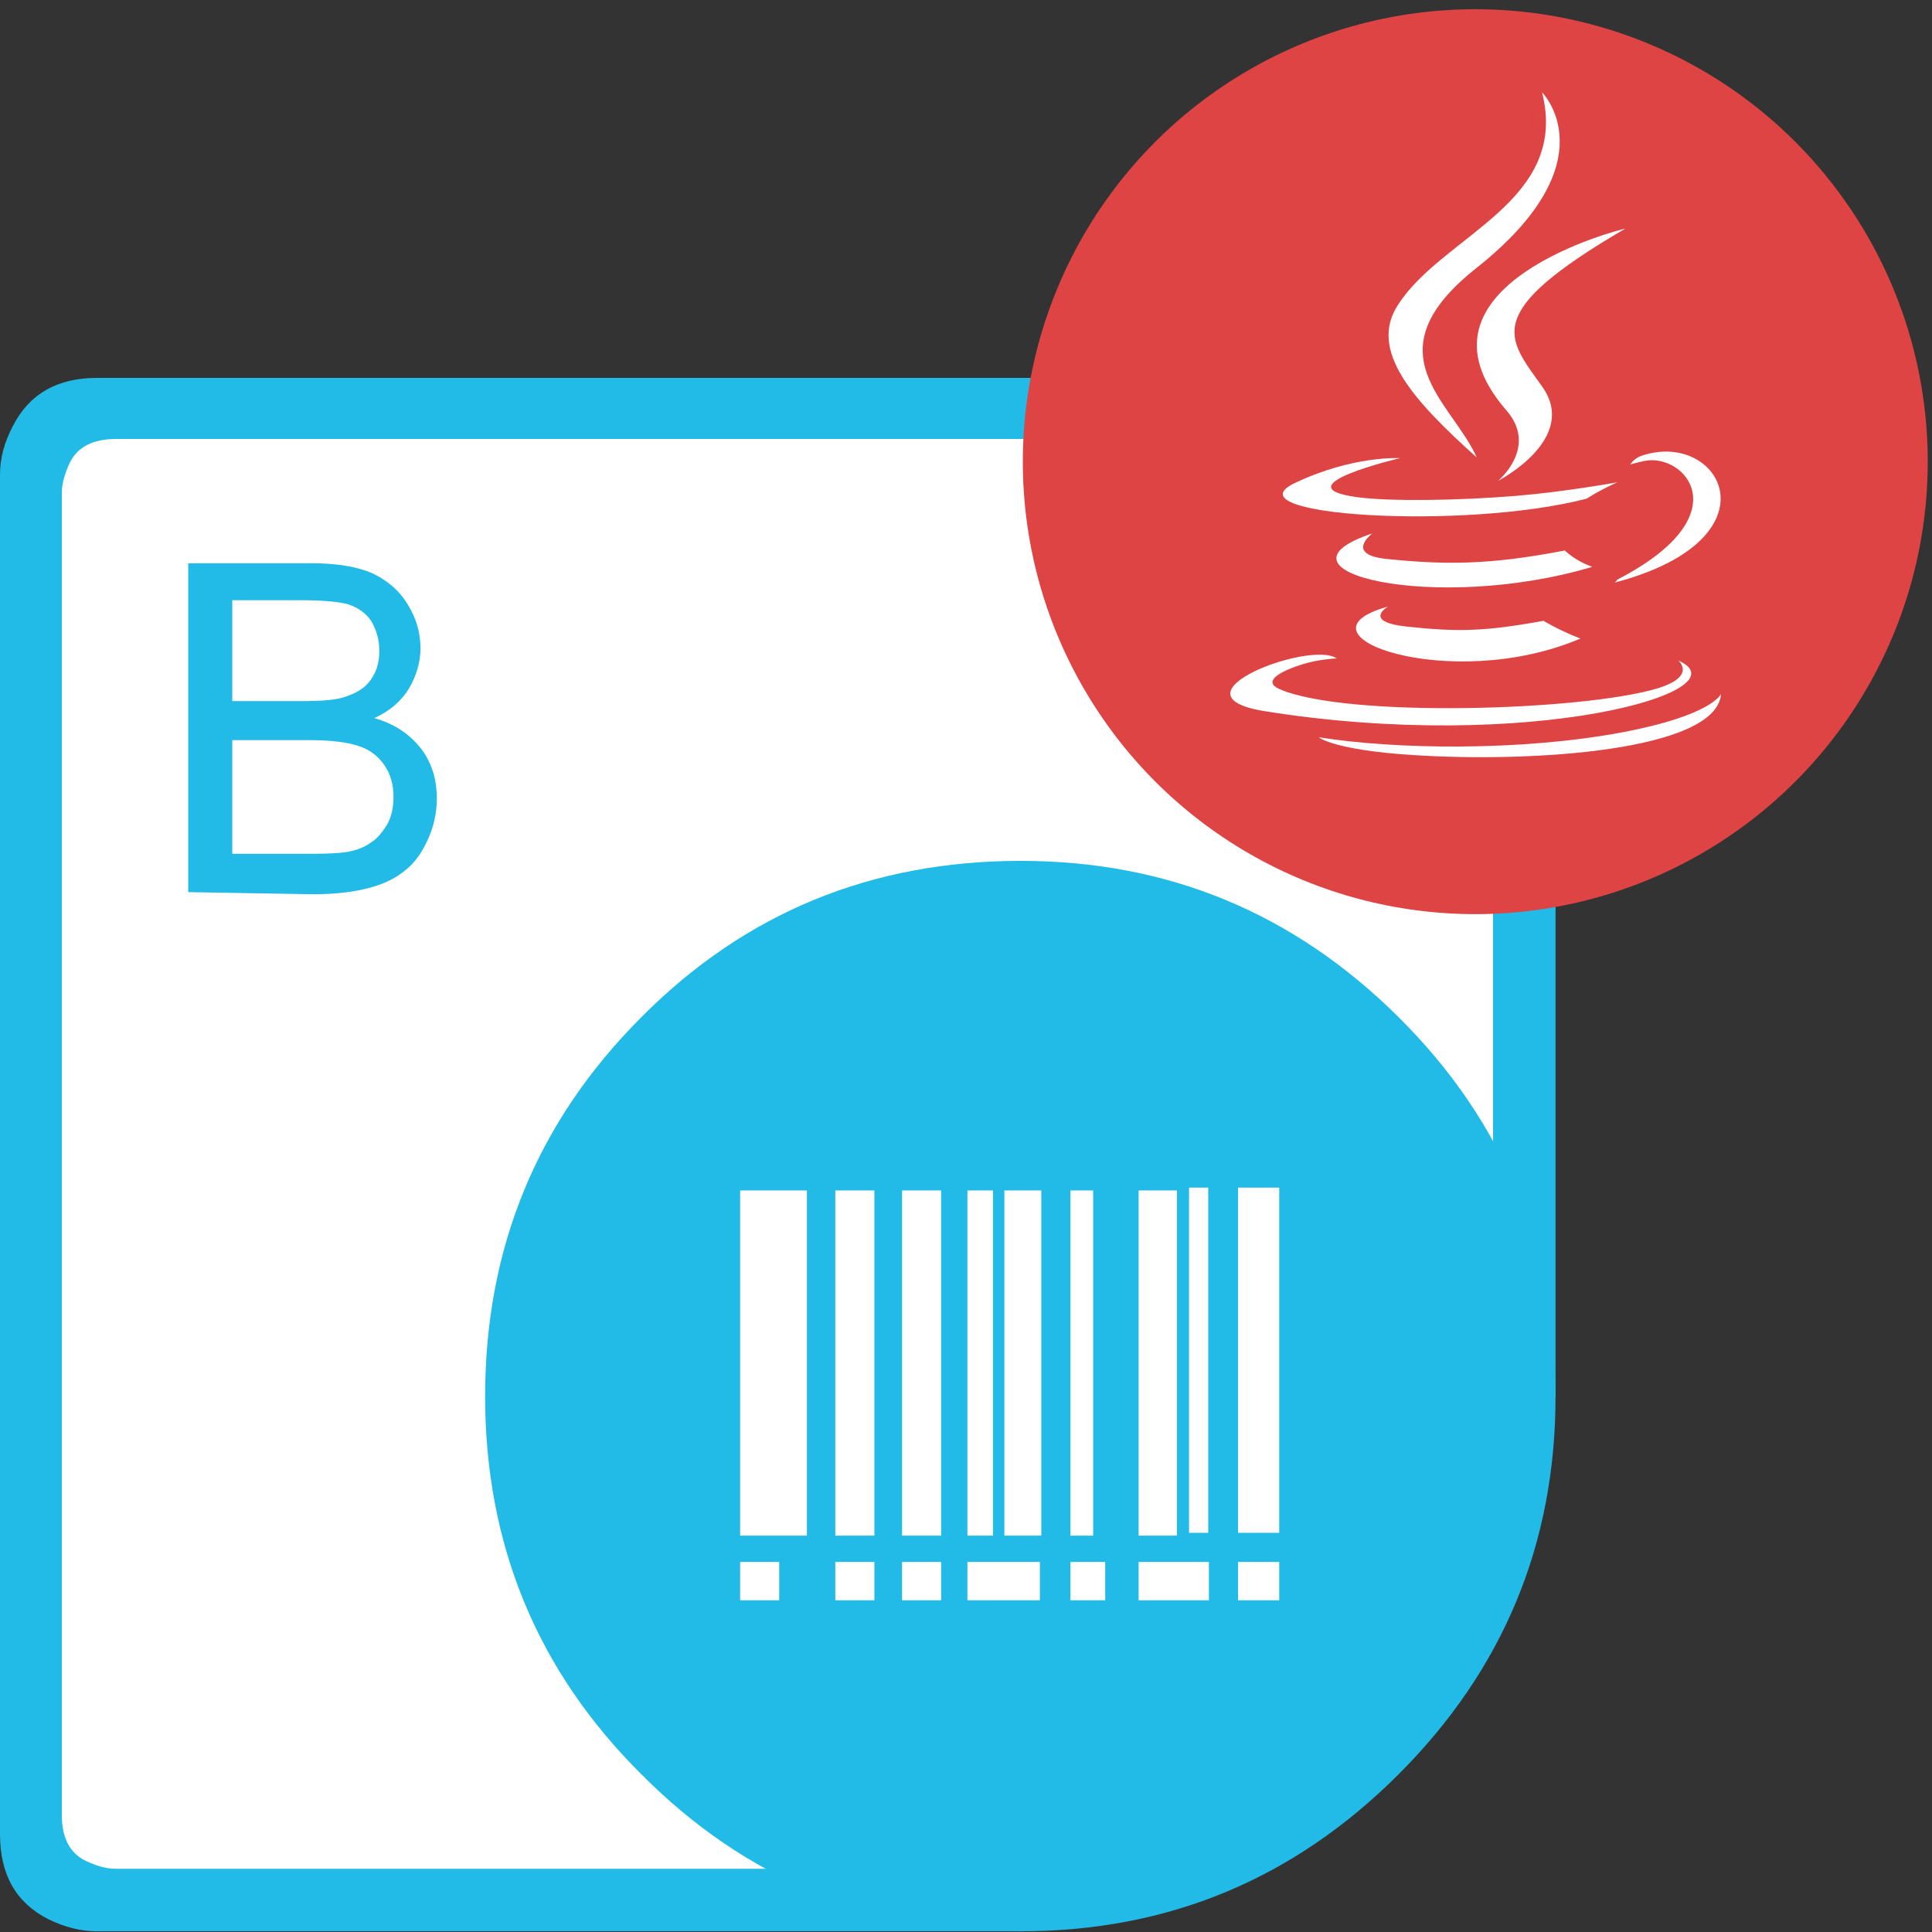 <?xml version="1.0" encoding="utf-8"?>
<!-- Generator: Adobe Illustrator 25.2.0, SVG Export Plug-In . SVG Version: 6.00 Build 0)  -->
<svg version="1.1" id="Layer_1" xmlns="http://www.w3.org/2000/svg" xmlns:xlink="http://www.w3.org/1999/xlink" x="0px" y="0px"
	 viewBox="0 0 272 272" style="enable-background:new 0 0 272 272;" xml:space="preserve">
<rect x="0" y="0" width="272" height="272" fill="#333333" stroke="none"/>
<style type="text/css">
	.st0{fill:#FFFFFF;}
	.st1{fill-rule:evenodd;clip-rule:evenodd;fill:#22BAE6;}
	.st2{fill:#22BAE6;}
	.st3{fill:#DD4443;}
</style>
<g id="BarCode">
	<path class="st0" d="M198,241.8c-25.3,30-105.9,24.7-105.9,24.7H5.4V60.1h209v101.1C214.4,161.2,215.4,221.2,198,241.8z"/>
	<g>
		<path class="st1" d="M68.3,196.6c0-20.9,7.3-38.7,22-53.4c14.6-14.7,32.4-22,53.4-22c20.7,0,38.4,7.3,53.2,22
			c14.8,14.7,22.1,32.4,22.1,53.4c0,20.8-7.4,38.5-22.1,53.2c-14.8,14.8-32.5,22.1-53.2,22.1c-21,0-38.8-7.4-53.4-22.1
			C75.6,235.2,68.3,217.4,68.3,196.6"/>
		<path class="st1" d="M219,196.6h-8.8V69.5c0-3.2-1.1-5.4-3.5-6.6c-0.8-0.4-1.8-0.7-2.8-0.9l-1.3-0.2H16.4c-3.3,0-5.5,1.1-6.6,3.4
			c-0.6,1.3-1.1,2.8-1.1,4.2v186.1c0,3.2,1.1,5.4,3.4,6.5c1.3,0.6,2.7,1.1,4.2,1.1h123.4l3.9,8.8H13.6c-2.3,0-4.5-0.6-6.8-1.7
			c-4.5-2.3-6.8-6.2-6.8-12V66.8c0-2.3,0.6-4.5,1.8-6.8c2.3-4.5,6.2-6.8,11.9-6.8h191.7l2.1,0.2c1.7,0.2,3.3,0.7,4.7,1.5
			c4.5,2.3,6.8,6.2,6.8,11.9L219,196.6L219,196.6z"/>
		<g>
			<g>
				<path class="st2" d="M26.5,125.6V79.3h17.4c3.6,0,6.4,0.5,8.5,1.4c2.1,1,3.8,2.4,5,4.4c1.2,1.9,1.8,4,1.8,6.2
					c0,1.9-0.6,3.9-1.6,5.6c-1.1,1.8-2.7,3.2-4.9,4.2c2.8,0.8,4.9,2.2,6.5,4.2c1.5,1.9,2.3,4.3,2.3,7.1c0,2.2-0.5,4.2-1.4,6.1
					c-0.9,1.9-2,3.3-3.4,4.3c-1.4,1.1-3.1,1.8-5.1,2.3c-2,0.5-4.5,0.8-7.5,0.8L26.5,125.6L26.5,125.6z M32.7,98.7h10.1
					c2.8,0,4.7-0.2,5.8-0.6c1.5-0.5,2.8-1.2,3.6-2.4c0.8-1.1,1.2-2.4,1.2-4.1c0-1.5-0.4-2.9-1.1-4.1c-0.7-1.1-1.8-1.9-3.2-2.4
					c-1.4-0.4-3.7-0.6-7.1-0.6h-9.3V98.7z M32.7,120.2h11.6c1.9,0,3.4-0.1,4.2-0.2c1.4-0.2,2.6-0.6,3.6-1.3c1-0.6,1.7-1.5,2.4-2.6
					c0.6-1.1,0.9-2.4,0.9-3.9c0-1.7-0.4-3.2-1.3-4.5s-2.1-2.2-3.7-2.7c-1.5-0.5-3.8-0.8-6.8-0.8H32.7V120.2z"/>
			</g>
		</g>
	</g>
	<g id="Bars_4_">
		<rect x="104.2" y="167.6" class="st0" width="9.4" height="48.6"/>
		<rect x="117.6" y="167.6" class="st0" width="5.5" height="48.6"/>
		<rect x="127" y="167.6" class="st0" width="5.5" height="48.6"/>
		<rect x="136.2" y="167.6" class="st0" width="3.6" height="48.6"/>
		<rect x="141.4" y="167.6" class="st0" width="5.2" height="48.6"/>
		<rect x="150.7" y="167.6" class="st0" width="3.2" height="48.6"/>
		<rect x="160.3" y="167.6" class="st0" width="5.4" height="48.6"/>
		<rect x="167.4" y="167.2" class="st0" width="2.7" height="48.6"/>
		<rect x="174.3" y="167.2" class="st0" width="5.8" height="48.6"/>
		<rect x="174.3" y="219.9" class="st0" width="5.8" height="5.4"/>
		<rect x="160.3" y="219.9" class="st0" width="9.9" height="5.4"/>
		<rect x="150.7" y="219.9" class="st0" width="4.9" height="5.4"/>
		<rect x="127" y="219.9" class="st0" width="5.5" height="5.4"/>
		<rect x="104.2" y="219.9" class="st0" width="5.5" height="5.4"/>
		<rect x="117.6" y="219.9" class="st0" width="5.5" height="5.4"/>
		<rect x="136.2" y="219.9" class="st0" width="10.2" height="5.4"/>
	</g>
</g>
<circle class="st3" cx="207.7" cy="65" r="63.7"/>
<g>
	<path class="st0" d="M195.4,85.4c0,0-3.6,2.1,2.5,2.8c7.4,0.8,11.2,0.7,19.4-0.8c0,0,2.1,1.3,5.2,2.5
		C204.2,97.7,181,89.4,195.4,85.4"/>
	<path class="st0" d="M193.2,75.1c0,0-4,3,2.1,3.6c7.9,0.8,14.2,0.9,25-1.2c0,0,1.5,1.5,3.9,2.3C202,86.4,177.3,80.4,193.2,75.1"/>
	<path class="st0" d="M212.1,57.8c4.5,5.2-1.2,9.9-1.2,9.9s11.5-5.9,6.2-13.3c-4.9-6.9-8.7-10.3,11.7-22.2
		C228.8,32.1,196.7,40.1,212.1,57.8"/>
	<path class="st0" d="M236.3,93c0,0,2.6,2.2-2.9,3.9c-10.6,3.2-44,4.2-53.3,0.1c-3.3-1.5,2.9-3.5,4.9-3.9c2.1-0.4,3.2-0.4,3.2-0.4
		c-3.7-2.6-24,5.1-10.3,7.4C215.2,106.1,246,97.3,236.3,93"/>
	<path class="st0" d="M197.1,64.5c0,0-17,4-6,5.5c4.6,0.6,13.9,0.5,22.5-0.2c7-0.6,14.1-1.9,14.1-1.9s-2.5,1.1-4.3,2.3
		c-17.3,4.5-50.7,2.4-41.1-2.2C190.5,64.1,197.1,64.5,197.1,64.5"/>
	<path class="st0" d="M227.7,81.6c17.6-9.1,9.4-17.9,3.8-16.7c-1.4,0.3-2,0.5-2,0.5s0.5-0.8,1.5-1.2c11.2-3.9,19.8,11.6-3.6,17.8
		C227.3,82,227.6,81.8,227.7,81.6"/>
	<path class="st0" d="M217.1,13c0,0,9.7,9.7-9.2,24.7c-15.2,12-3.5,18.8,0,26.7c-8.9-8-15.4-15.1-11-21.6
		C203.2,33.1,221,28.4,217.1,13"/>
	<path class="st0" d="M198.9,106.3c16.9,1.1,42.8-0.6,43.4-8.6c0,0-1.2,3-13.9,5.4c-14.4,2.7-32.1,2.4-42.7,0.7
		C185.6,103.8,187.8,105.6,198.9,106.3"/>
</g>
</svg>
